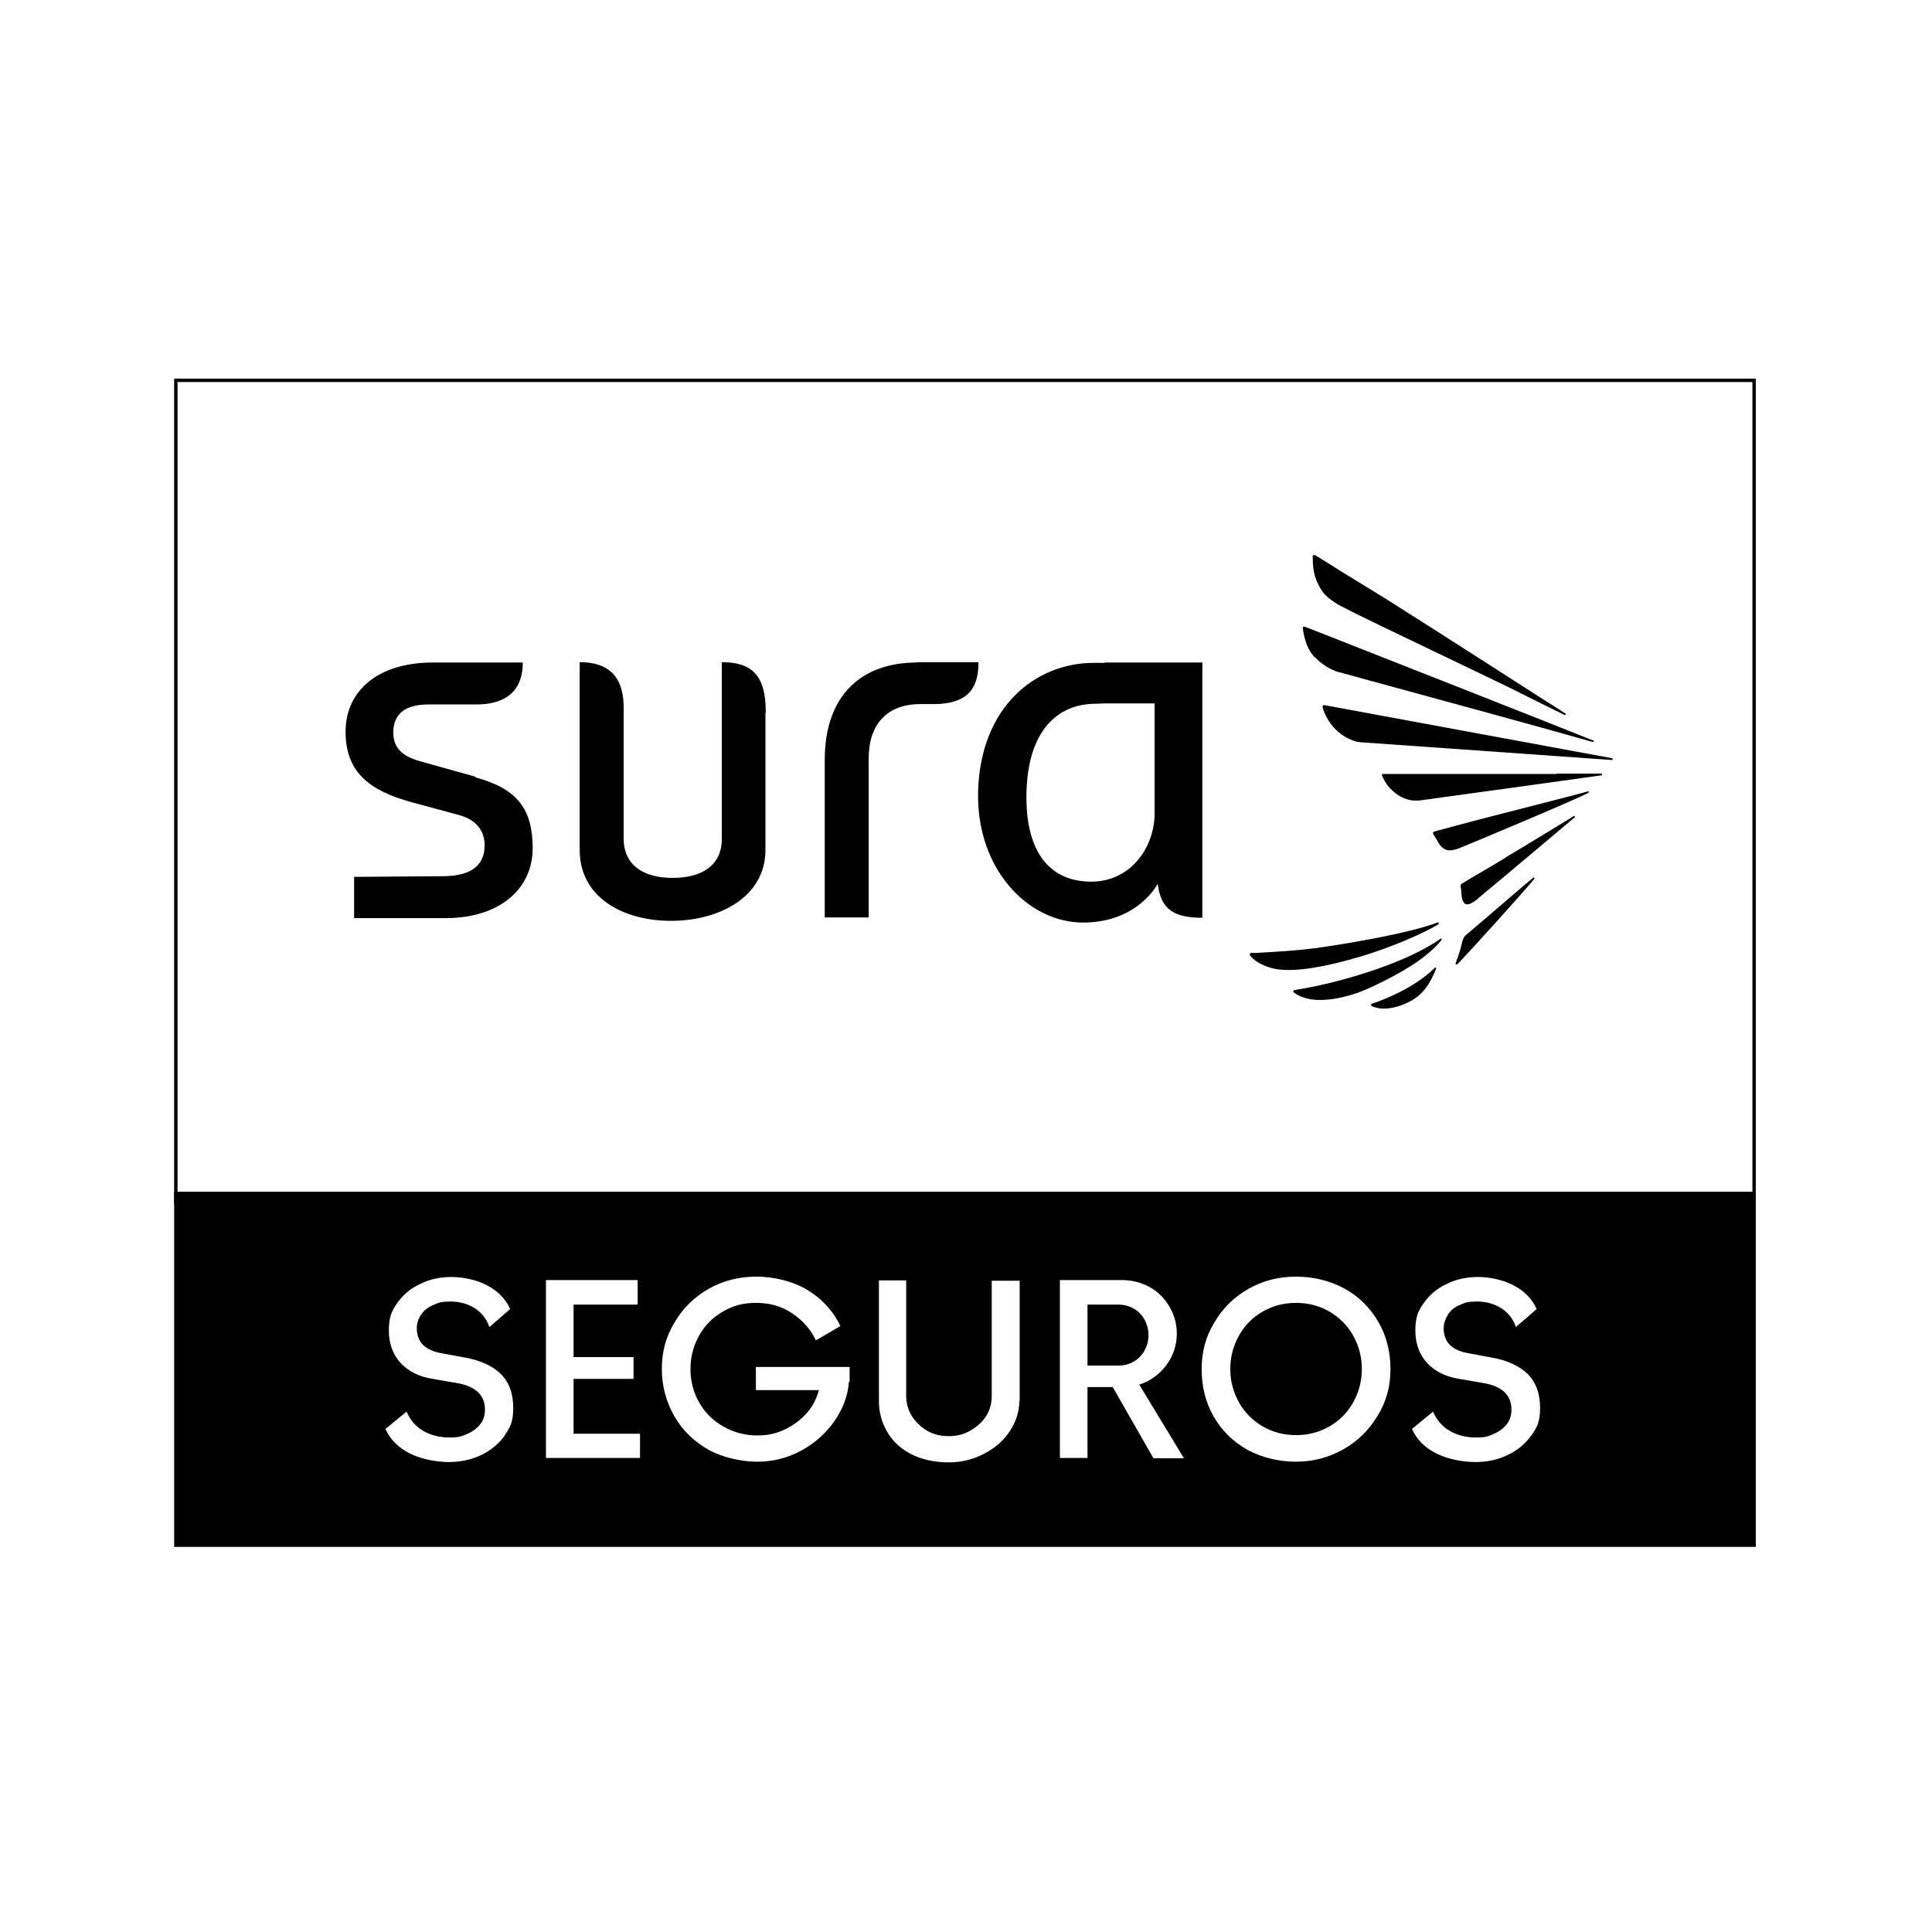 <?xml version="1.0" encoding="UTF-8"?>
<svg id="Capa_1" data-name="Capa 1" xmlns="http://www.w3.org/2000/svg" version="1.1" viewBox="0 0 566.9 566.9">
  <defs>
    <style>
      .cls-1, .cls-2 {
        fill: #000000;
        stroke-width: 0px;
      }

      .cls-2 {
        fill-rule: evenodd;
      }
    </style>
  </defs>
  <g>
    <path class="cls-2" d="M404.5,284.2c-7.6,2.6-15.7,4.9-24.6,6.3-.2,0-.4.2-.4.3s0,.2,0,.3c1.5,1.2,3.4,1.9,5.7,2.2,2.9.3,6.3,0,10.3-1.1,3.5-.9,6.9-2.5,10.7-4.4,3.6-1.8,7.1-3.8,10.1-5.9,3-2.2,5.3-4.3,6.7-6.1,0-.3,0-.4-.2-.4-4.6,3.2-10.9,6.2-18.4,8.8M422.1,271.1c.1-.3,0-.4-.1-.5-7.3,2.9-23.2,5.7-33.1,7.2-8.6,1.3-15.9,1.5-20,1.8h-1.8c-.2.2-.4.3-.4.5,0,.1,0,.2.2.4.7.9,3.1,3.1,7.9,3.9,5.5.8,13.8-.6,24-3.6,8.6-2.5,18.5-6.7,23.3-9.6M421,284c-6.2,6.1-15.4,9.5-18.4,10.5-.2,0-.3.2-.3.3,0,.1,0,.3.2.4.5.2,4.2,2.2,11.1-1.3,4-2,6-5.3,7.8-9.6,0-.2,0-.4-.2-.4,0,0-.2,0-.2,0M385.9,192.9c1.9,2,4.2,3.5,7.1,4.4h.2c.9.3,49.2,13.4,62,17,5.6,1.6,10,2.8,12.1,3.4.2,0,.4,0,.4-.2,0,0,0-.2-.2-.2-8.1-3.3-57.9-22.9-76.7-30.3l-7.9-3.1c-.3,0-.4,0-.5,0-.1.1-.1.3-.1.3,0,.7.5,4.3,2.1,6.9.5.7.9,1.3,1.5,1.9M388.1,173.7c1,1.2,1.9,2,3.6,3.1.6.4,1.2.8,1.9,1.1l4.5,2.3c2.5,1.3,39.8,19.1,45.3,21.8,6.5,3.3,12.9,6.4,15.7,7.8.3,0,.4,0,.3-.4-7-4.4-33.6-21.6-52.6-33.6l-13.7-8.4-2.5-1.6-4.7-2.9c-.2-.1-.4,0-.5,0-.2,0-.2.2-.2.3,0,.6-.1,4.2,1,6.9.5,1.2,1.1,2.5,1.9,3.5M473.1,222.5c-6.4-1.2-84.5-15.6-84.5-15.6-.2,0-.3,0-.5.2,0,.1,0,.3,0,.5,1.2,4.1,4.3,8.2,9.5,9.9.6.2,1.1.2,1.7.3,0,0,66.2,4.7,73.6,5.2.2,0,.3,0,.3-.2s0-.3-.2-.3M456.7,227.1c-6.9,0-15.4,0-23.3,0-10.7,0-27.6,0-27.6,0,0,0-.2,0-.3.1,0,.1,0,.2,0,.3.3.8,1.2,2.6,2.3,3.7,2.1,2.3,4.4,3.4,6.8,3.7.3,0,.6,0,.9,0s.6,0,.9,0c.3,0,50.7-7,53.5-7.4.1,0,.2-.1.2-.2s-.1-.3-.2-.3c-2.4,0-7.1,0-13.1,0M466,232.2c-3.1.9-15,3.9-25.5,6.6-9.1,2.3-19.3,5.1-19.3,5.1-1.1.3-.7.7-.6.9.2.4.9,1.4,1.5,2.5,1.6,2.8,3.8,2.4,5.8,1.7.4-.1,36.5-15.2,38.2-16.4.2-.1,0-.3,0-.4,0-.1-.2-.1-.3-.1M449.8,257.6c-4.8,4-12.1,10.4-19.7,16.8-.7.6-1,1.6-1.3,3-.5,2.2-1.6,5-1.6,5-.2.6,0,.9.7.3,5.9-6.3,18.8-20.6,22.3-24.8,0-.3,0-.4-.2-.4h-.2c0,0,0,0,0,0ZM441.7,251.7c-4.3,2.7-9.8,5.7-12.6,7.5-.3.2-.6.2-.5,1.1,0,0,.2.8.2,1.8.3,4.2,2,3.8,4.5,1.9l.3-.3c8.7-7.2,24.9-20.9,28.5-23.9,0-.3,0-.4-.2-.4-3.5,2.1-12.5,7.7-20.3,12.3"/>
    <path class="cls-2" d="M224.6,209.1v40.3c0,13.9-13.7,20.8-27.7,20.8s-26.8-6.8-26.8-20.8v-55.1c6,0,12.8,2,12.9,13.1v38.8c.1,7.6,5.7,11.4,14.4,11.4s14.4-3.8,14.4-11.4v-51.9c8.9,0,12.9,3.9,12.9,14.7M269,194.4c-16,0-27,9.4-27,28.6v46.2h12.9v-46.7c0-9.9,5.3-15.9,15.2-15.9h3.8c11.3,0,13.2-5.9,13.2-12.3h-18.1ZM324.2,194.4h28.6v74.9c-8.1,0-12.2-2.3-13.1-10,0,0-5.7,11.4-21.9,11.4s-31.4-15.8-30.8-38.5c.7-24.9,16.9-37.7,34-37.7h3.2s0,0,0,0ZM338.9,206.4h-14.9c-.8,0-1.6.1-2.5.1-11.2,0-19.8,7.9-20.3,25.8-.5,18.7,7.6,26.4,19,26.4s18.6-9.8,18.6-20.2v-32.1h0ZM139.5,227.9l-15.8-4.4c-4.3-1.2-8.3-3.1-8.3-8.5s3.3-8.3,10.4-8.3h14c6.2,0,13.6-2.1,13.6-12.3h-26.4c-16.2,0-25.6,8.4-25.6,20.3s7,17.3,19.4,20.7l13.7,3.7c5.7,1.5,7.7,5.1,7.7,8.9,0,5.6-3.5,9-12,9.1l-26.3.2v12.1h26.8c16.3,0,25.6-8.9,25.6-20.5s-4.6-17.5-16.8-20.8"/>
  </g>
  <g>
    <path class="cls-1" d="M390,384.8c-3-1.7-6.2-2.5-9.7-2.5s-6.7.8-9.7,2.5-5.3,4-7,7c-1.7,3-2.6,6.3-2.6,9.9s.9,6.9,2.6,9.9c1.7,3,4.1,5.3,7,7,3,1.7,6.2,2.5,9.7,2.5s6.7-.8,9.7-2.5,5.3-4,7-7,2.6-6.3,2.6-9.9-.9-6.9-2.6-9.9c-1.7-3-4.1-5.3-7-7Z"/>
    <path class="cls-1" d="M335.9,396.1c.8-1.4,1.1-2.9,1.1-4.4s-.4-3-1.1-4.4c-.8-1.4-1.8-2.5-3.2-3.3s-2.9-1.2-4.6-1.2h-9v17.9h9c1.7,0,3.3-.4,4.6-1.2,1.4-.8,2.4-1.9,3.2-3.3h0Z"/>
    <path class="cls-1" d="M51.1,349.7v104.2h464.1v-104.2H51.1ZM148.2,421.1c-1.7,2.4-4,4.4-6.9,5.8-2.9,1.4-6.1,2.1-9.6,2.1s-8-.8-11.4-2.5c-3.4-1.7-5.8-4.1-7.2-7.2l6.2-5.1c1,2.4,2.6,4.3,4.8,5.6s4.8,2,7.8,2,3.7-.4,5.3-1.1c1.6-.7,2.9-1.7,3.8-2.9s1.3-2.6,1.3-4.2c0-4.1-2.6-6.7-7.8-7.7l-7.5-1.3c-4-.6-7.1-2.2-9.4-4.6-2.3-2.5-3.5-5.7-3.5-9.6s.8-5.7,2.5-8.1c1.7-2.4,3.9-4.3,6.8-5.6,2.8-1.4,5.9-2,9.1-2s7.4.8,10.5,2.5c3.1,1.6,5.4,4,6.7,6.9l-6.1,5.3c-.8-2.4-2.3-4.3-4.4-5.6-2.1-1.3-4.5-1.9-7.1-1.9s-3.4.3-4.9,1c-1.5.6-2.7,1.5-3.6,2.8s-1.3,2.6-1.3,4.2.6,3.6,1.9,4.8c1.3,1.2,3.1,2,5.5,2.4l6.5,1.2c4.6.8,8.2,2.4,10.7,4.8,2.5,2.5,3.7,5.8,3.7,10s-.9,5.7-2.6,8.2h0ZM187.8,427.8h-27.6v-52.2h26.9v7.2h-18.8v15.4h17.6v6.4h-17.6v16.1h19.5v7.2h0ZM249.1,405.4c-.3,4.1-1.7,7.9-4.2,11.5s-5.7,6.5-9.7,8.7c-4,2.2-8.4,3.3-13,3.3s-10.1-1.2-14.3-3.5c-4.2-2.4-7.6-5.6-10-9.8-2.4-4.2-3.7-8.8-3.7-13.9s1.2-9.5,3.7-13.6c2.4-4.2,5.8-7.5,10-9.9,4.2-2.4,8.9-3.6,14-3.6s10.7,1.3,15,3.9,7.6,6.2,9.7,10.6l-7.2,4.2c-1.5-3.2-3.8-5.8-6.9-7.9-3.1-2.1-6.6-3.1-10.6-3.1s-6.7.8-9.7,2.5-5.3,4-7,7c-1.7,3-2.6,6.3-2.6,9.9s.9,7,2.6,9.9c1.7,3,4.1,5.3,7.1,7s6.3,2.6,9.9,2.6,5.9-.7,8.6-2c2.7-1.4,4.9-3.2,6.7-5.5,1.3-1.7,2.2-3.7,2.8-5.8h-18.5v-6.8h27.5v4.4c0,0,0,0,0,0ZM299.1,411c0,3.1-.9,6-2.7,8.8-1.8,2.8-4.3,5-7.5,6.7-3.2,1.7-6.7,2.6-10.6,2.6s-7.8-.8-10.9-2.4c-3.1-1.6-5.5-3.8-7.1-6.6-1.6-2.8-2.4-5.7-2.4-8.9v-35.5h8v33.9c0,2,.5,4,1.6,5.8,1.1,1.8,2.6,3.2,4.5,4.4,1.9,1.1,4,1.6,6.4,1.6s4.4-.5,6.3-1.6,3.5-2.5,4.6-4.2,1.7-3.7,1.7-5.9v-33.9h8.2v35.4h0ZM338.4,427.8l-11.9-20.8h-7.4v20.8h-8.1v-52.2h18.1c3,0,5.8.7,8.3,2.1,2.5,1.4,4.4,3.4,5.8,5.8s2.1,5,2.1,7.8-.7,5.4-2.1,7.8c-1.4,2.4-3.3,4.3-5.8,5.8-1,.6-2,1-3.1,1.4l13.1,21.6h-9ZM404.3,415.3c-2.5,4.2-5.8,7.5-10,9.9s-8.9,3.7-14,3.7-10-1.2-14.3-3.5c-4.2-2.4-7.5-5.6-9.9-9.8-2.4-4.2-3.5-8.8-3.5-13.9s1.2-9.5,3.7-13.6c2.4-4.2,5.8-7.5,10-9.9,4.2-2.4,8.9-3.6,14-3.6s10,1.2,14.2,3.5c4.2,2.3,7.5,5.6,9.9,9.7,2.4,4.1,3.6,8.8,3.6,13.9s-1.2,9.5-3.7,13.6h0ZM449.4,421.1c-1.7,2.4-4,4.4-6.9,5.8-2.9,1.4-6.1,2.1-9.6,2.1s-8-.8-11.4-2.5-5.8-4.1-7.2-7.2l6.2-5.1c1,2.4,2.6,4.3,4.8,5.6s4.8,2,7.8,2,3.7-.4,5.3-1.1c1.6-.7,2.9-1.7,3.8-2.9.9-1.2,1.3-2.6,1.3-4.2,0-4.1-2.6-6.7-7.8-7.7l-7.5-1.3c-4-.6-7.1-2.2-9.4-4.6-2.3-2.5-3.5-5.7-3.5-9.6s.8-5.7,2.5-8.1c1.7-2.4,3.9-4.3,6.8-5.6,2.8-1.4,5.9-2,9.1-2s7.4.8,10.5,2.5c3.1,1.6,5.4,4,6.7,6.9l-6.1,5.3c-.8-2.4-2.3-4.3-4.4-5.6-2.1-1.3-4.5-1.9-7.1-1.9s-3.4.3-4.9,1c-1.5.6-2.7,1.5-3.5,2.8s-1.3,2.6-1.3,4.2.6,3.6,1.9,4.8c1.3,1.2,3.1,2,5.5,2.4l6.5,1.2c4.6.8,8.2,2.4,10.7,4.8,2.5,2.5,3.7,5.8,3.7,10s-.9,5.7-2.6,8.2h0Z"/>
  </g>
  <path class="cls-1" d="M514.2,112.1v240.3H52.1V112.1h462.1M515.2,111.1H51.1v242.3h464.1V111.1h0Z"/>
</svg>
